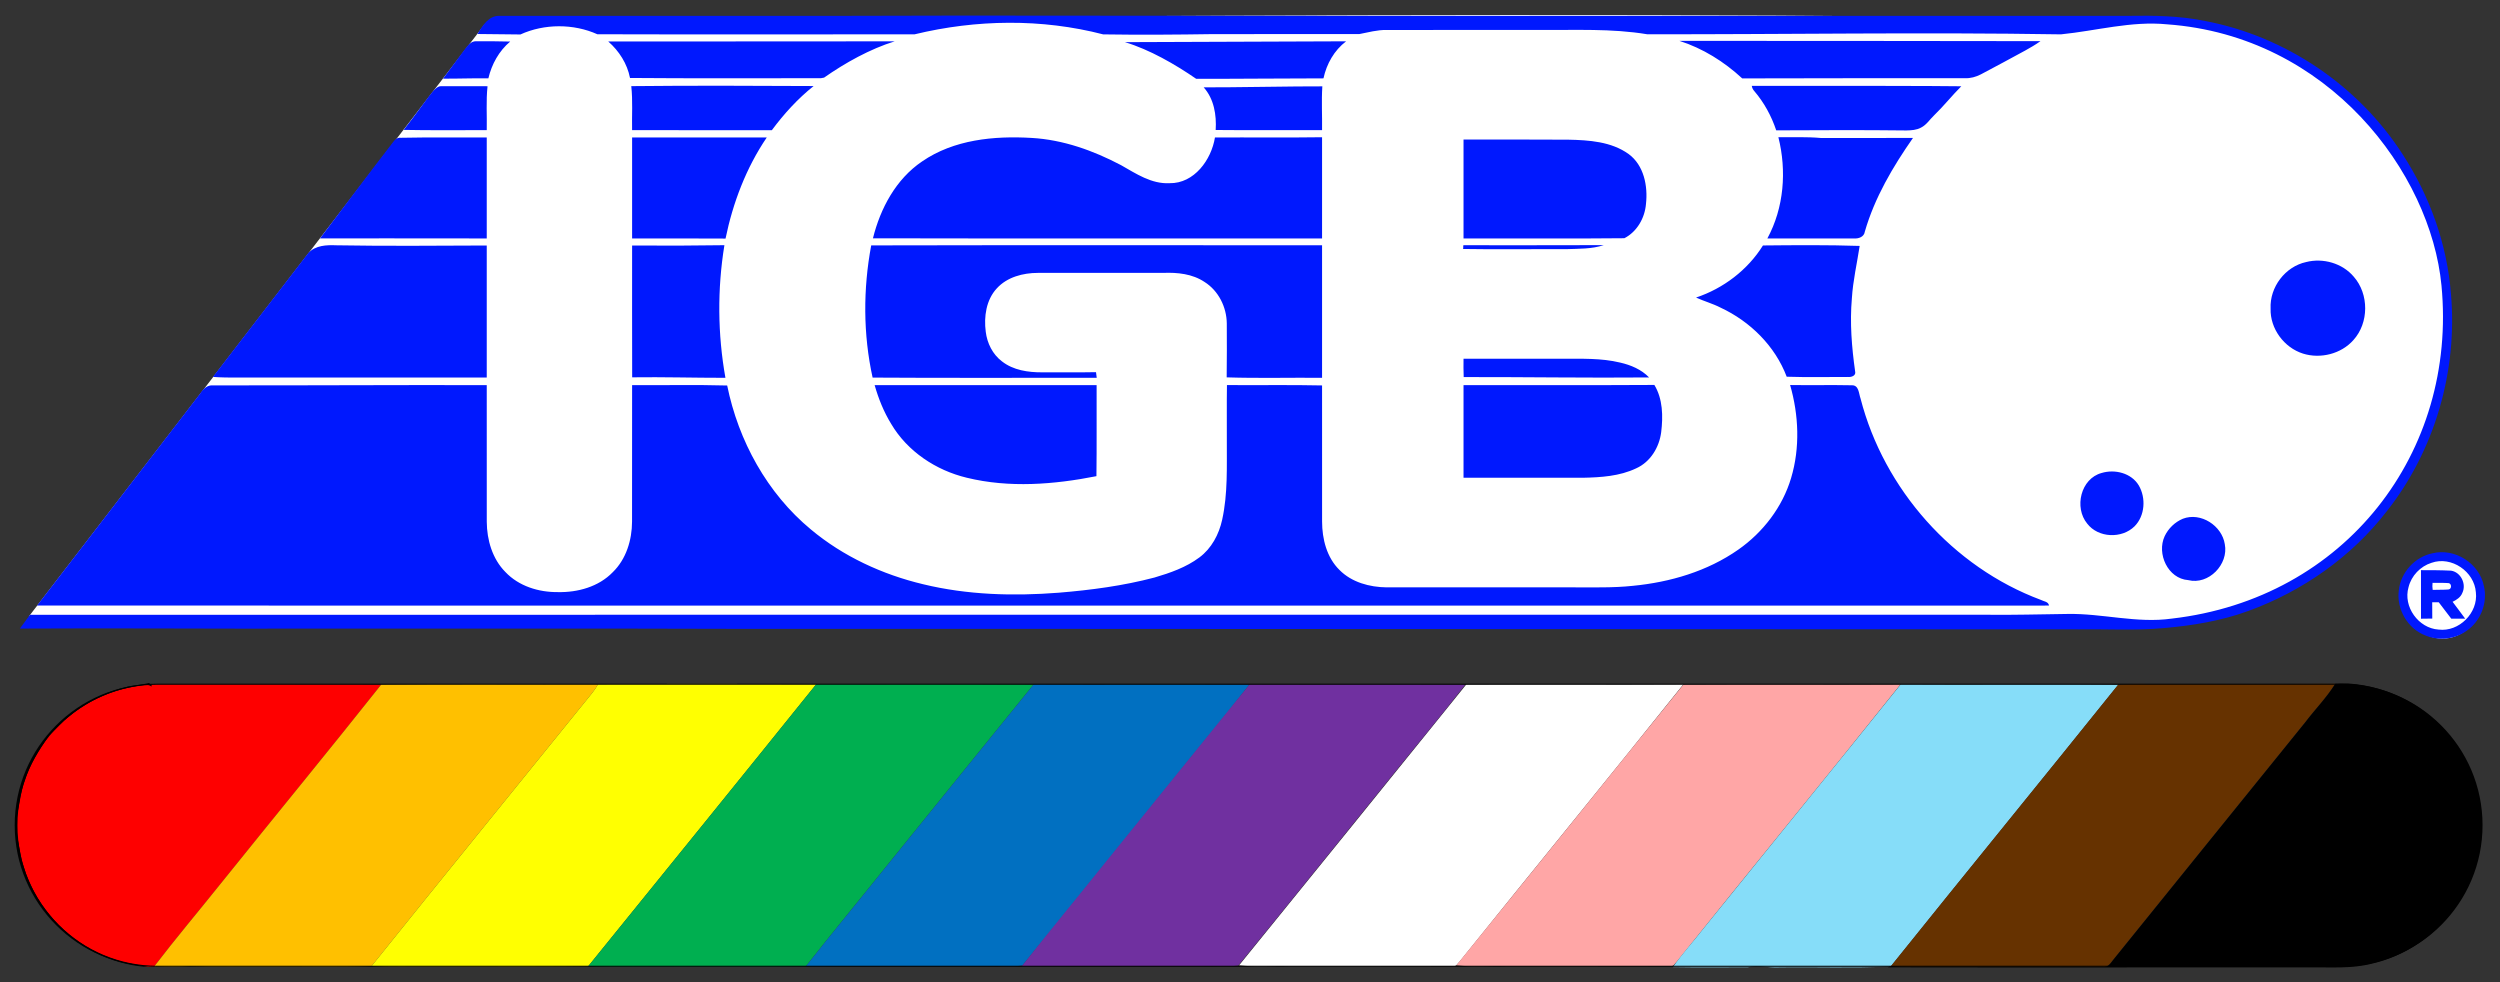 <?xml version="1.0" encoding="UTF-8" standalone="no"?>
<!DOCTYPE svg PUBLIC "-//W3C//DTD SVG 1.1//EN" "http://www.w3.org/Graphics/SVG/1.1/DTD/svg11.dtd">
<svg width="100%" height="100%" viewBox="0 0 4990 1961" version="1.1" xmlns="http://www.w3.org/2000/svg" xmlns:xlink="http://www.w3.org/1999/xlink" xml:space="preserve" xmlns:serif="http://www.serif.com/" style="fill-rule:evenodd;clip-rule:evenodd;stroke-linecap:round;stroke-linejoin:round;stroke-miterlimit:1.5;">
    <rect x="0" y="0" width="4990" height="1961" fill="#333333" stroke="none"/>
    <g id="Bar" transform="matrix(1,0,0,1,-161.88,-284.041)">
        <g transform="matrix(4.167,0,0,4.167,0,1389.04)">
            <path d="M741.2,62.7C775.87,62.49 810.55,62.77 845.22,62.56C809.68,107.07 773.57,151.14 737.89,195.55C737.04,196.31 736.43,197.84 735.04,197.57C708.7,197.69 682.35,197.58 656,197.62C648.13,197.38 640.21,198.14 632.39,197.2C668.73,152.43 704.99,107.58 741.2,62.7" style="fill:white;fill-rule:nonzero;"/>
        </g>
        <g transform="matrix(4.167,0,0,4.167,433.523,1389.04)">
            <path d="M741.2,62.7C775.87,62.49 810.55,62.77 845.22,62.56C809.68,107.07 773.57,151.14 737.89,195.55C737.04,196.31 736.43,197.84 735.04,197.57C708.7,197.69 682.35,197.58 656,197.62C648.13,197.38 640.21,198.14 632.39,197.2C668.73,152.43 704.99,107.58 741.2,62.7" style="fill:rgb(255,166,166);fill-rule:nonzero;"/>
        </g>
        <g transform="matrix(4.167,0,0,4.167,0,1387.38)">
            <path d="M105.869,63.611C106.723,63.469 107.636,63.358 108.569,63.27C112.182,62.929 116.097,62.941 118.08,62.94C152.57,62.92 187.05,62.95 221.53,63.05C196.1,95.1 170.1,126.7 144.47,158.6C133.92,171.81 122.97,184.73 112.72,198.17L111.99,198.24C111.45,198.27 110.36,198.33 109.82,198.36C104.91,197.28 99.87,196.85 95.08,195.25C73.73,188.89 55.624,172.872 49.52,149.852C48.03,145.502 47.28,142.246 47.1,136.41C46.39,132.86 46.086,127.984 46.786,124.424C48.056,118.954 48,114.529 50,109.239C52.43,101.519 57.228,94.624 61.698,87.964C61.858,87.764 62.902,86.257 62.69,87.1C65.179,83.892 68.71,80.86 72.16,78.22C81.55,70.52 93.05,65.5 105.06,63.73" style="fill:rgb(254,0,0);fill-rule:nonzero;"/>
        </g>
        <g transform="matrix(4.167,0,0,4.167,0,1389.08)">
            <path d="M221.53,62.64C256.15,62.26 290.78,62.6 325.4,62.47C323.7,65.51 321.38,68.13 319.2,70.83C285.09,113.11 250.74,155.2 216.8,197.61C200.56,198.36 184.28,197.74 168.03,197.94C155.34,197.85 142.63,198.18 129.94,197.7C124.21,198.15 118.46,197.94 112.72,197.76C122.97,184.32 133.92,171.4 144.47,158.19C170.1,126.29 196.1,94.69 221.53,62.64" style="fill:rgb(255,192,0);fill-rule:nonzero;"/>
        </g>
        <g transform="matrix(4.167,0,0,4.167,0,1388.58)">
            <path d="M325.4,62.59C360.23,62.53 395.05,62.49 429.88,62.61C393.56,107.77 357.05,152.78 320.56,197.81C295.36,198.25 270.15,197.89 244.94,198C235.56,197.91 226.17,198.25 216.8,197.73C250.74,155.32 285.09,113.23 319.2,70.95C321.38,68.25 323.7,65.63 325.4,62.59" style="fill:rgb(255,255,1);fill-rule:nonzero;"/>
        </g>
        <g transform="matrix(4.167,0,0,4.167,0,1388.62)">
            <path d="M429.88,62.6C464.6,62.64 499.32,62.43 534.04,62.69C510.7,91.36 487.54,120.18 464.24,148.88C451.14,165.24 437.77,181.37 424.82,197.83C404.54,198.25 384.24,197.89 363.96,198.01C349.49,197.87 335.01,198.3 320.56,197.8C357.05,152.77 393.56,107.76 429.88,62.6" style="fill:rgb(0,175,80);fill-rule:nonzero;"/>
        </g>
        <g transform="matrix(4.167,0,0,4.167,0,1388.71)">
            <path d="M534.04,62.67C568.48,62.81 602.92,62.59 637.36,62.78C624.95,78.76 611.94,94.27 599.3,110.08C575.71,139.17 552.27,168.41 528.56,197.41C523.08,198.12 517.49,197.47 511.96,197.7C482.91,197.79 453.86,197.55 424.82,197.81C437.77,181.35 451.14,165.22 464.24,148.86C487.54,120.16 510.7,91.34 534.04,62.67" style="fill:rgb(1,112,193);fill-rule:nonzero;"/>
        </g>
        <g transform="matrix(4.167,0,0,4.167,430.894,1388.71)">
            <path d="M534.04,62.67C568.48,62.81 602.92,62.59 637.36,62.78C624.95,78.76 611.94,94.27 599.3,110.08C575.71,139.17 552.27,168.41 528.56,197.41C523.08,198.12 517.49,197.47 511.96,197.7C482.91,197.79 453.86,197.55 424.82,197.81C437.77,181.35 451.14,165.22 464.24,148.86C487.54,120.16 510.7,91.34 534.04,62.67" style="fill:rgb(112,48,160);fill-rule:nonzero;"/>
        </g>
        <g transform="matrix(4.167,0,0,4.167,0,1390.71)">
            <path d="M949.33,62.17C984.05,62.41 1018.77,61.99 1053.49,62.38C1017.29,107.48 980.69,152.26 944.49,197.36L943.94,197.36C926.32,198.24 908.64,197.52 891,197.79C885.98,198.04 881.01,196.7 876.03,197.73C864.07,197.76 852.11,197.88 840.17,197.66C844.66,191.17 850.03,185.36 854.85,179.13C886.31,140.11 918,101.28 949.33,62.17" style="fill:rgb(134,221,249);fill-rule:nonzero;"/>
        </g>
        <g transform="matrix(4.167,0,0,4.167,0,1389.42)">
            <path d="M1053.49,62.69C1058.98,62.13 1064.5,62.4 1070.02,62.37C1099.15,62.35 1128.29,62.45 1157.42,62.28C1153.31,68.88 1147.79,74.46 1143.11,80.64C1112.72,118.27 1082.24,155.83 1051.88,193.49C1050.22,195.27 1048.94,198.41 1046.02,197.88C1019.34,197.87 992.67,197.86 966,197.85C958.82,197.82 951.65,198.08 944.49,197.67C980.69,152.57 1017.29,107.79 1053.49,62.69" style="fill:rgb(102,50,0);fill-rule:nonzero;"/>
        </g>
        <g transform="matrix(4.167,0,0,4.167,0,1390.17)">
            <path d="M98.83,63.76C102.54,62.69 106.45,62.69 110.16,61.69L110.31,61.79C110.6,61.99 111.17,62.38 111.46,62.57C111.46,62.78 111.46,63.19 111.45,63.4C109.51,62 107.18,62.85 105.06,63.06C93.05,64.83 81.55,69.85 72.16,77.55C68.71,80.19 65.97,83.59 62.69,86.43C71.62,75.02 84.83,67.21 98.83,63.76M1157.42,62.1C1159.57,61.99 1161.74,61.87 1163.93,61.96C1183.29,63.23 1201.88,73.2 1213.53,88.73C1226.75,105.81 1230.77,129.36 1224.38,149.95C1217.63,172.62 1198.15,190.85 1175.1,196.12C1165.27,198.67 1155.09,197.8 1145.07,197.94C1077.76,197.89 1010.46,198.04 943.15,197.91L943.94,197.49L944.49,197.49C951.65,197.9 958.82,197.64 966,197.67C992.67,197.68 1019.34,197.69 1046.02,197.7C1048.94,198.23 1050.22,195.09 1051.88,193.31C1082.24,155.65 1112.72,118.09 1143.11,80.46C1147.79,74.28 1153.31,68.7 1157.42,62.1M47.05,124.84C47.9,111.19 53.11,97.6 62.06,87.22C57.59,93.88 53.19,100.69 50.76,108.41C48.76,113.7 48.32,119.37 47.05,124.84M47.1,135.74C48.3,140.16 48.54,144.8 50.03,149.15C56.24,170.55 73.73,188.22 95.08,194.58C99.87,196.18 104.91,196.61 109.82,197.69L108.7,197.69C91.68,196.33 75.38,188.06 64.06,175.31C54.36,164.42 48.07,150.34 47.1,135.74" style="fill-rule:nonzero;"/>
        </g>
        <g transform="matrix(2.651,0,0,1,0.451,0)">
            <path d="M1929.02,1931.22C1929.02,2086.59 1881.44,2212.73 1822.83,2212.73L179.188,2212.73C120.577,2212.73 72.992,2086.59 72.992,1931.22C72.992,1775.85 120.577,1649.71 179.188,1649.71L1822.83,1649.71C1881.44,1649.71 1929.02,1775.85 1929.02,1931.22Z" style="fill:none;stroke:black;stroke-width:2.08px;"/>
        </g>
    </g>
    <g id="White-background" serif:id="White background" transform="matrix(1,0,0,1,-161.88,-284.041)">
        <g id="Layer1">
            <path d="M219.289,1514.69L1130.25,331.376L1217.54,325.038C1217.54,325.038 3848.97,298.022 4495.97,328.596C4802.9,343.1 5044.17,607.139 5045.73,936.909C5046.93,1189.37 4825.15,1534.98 4440.81,1532.18C4100.29,1529.7 219.289,1514.69 219.289,1514.69Z" style="fill:white;"/>
        </g>
        <g transform="matrix(1.085,0,0,1.012,-433.575,-18.622)">
            <ellipse cx="5042.19" cy="1475.03" rx="71.799" ry="83.705" style="fill:white;"/>
        </g>
    </g>
    <g id="Logo" transform="matrix(4.167,0,0,4.167,-161.88,-880.791)">
        <path d="M267.53,227.66C270.244,223.163 273.17,218.83 278.07,218.97C351.72,218.91 425.37,219.11 499.02,218.84C685.36,219.07 871.71,218.94 1058.05,218.97C1070.45,218.76 1082.93,218.92 1095.12,221.43C1133.63,228.74 1168.66,252.44 1189.81,285.44C1202.77,305.38 1211.03,328.44 1212.87,352.2C1216.08,389.08 1205.14,427.06 1182.19,456.18C1165.3,478.09 1141.79,494.54 1115.87,504C1102.75,508.82 1088.85,511.06 1074.98,512.26C1061.66,513.47 1048.3,512.65 1034.97,512.84C821,512.84 607.03,512.55 393.06,512.6C325.71,512.37 258.37,512.51 191.02,512.47C144.01,512.64 95.369,512.17 48.359,512.47C48.47,512.47 53.107,505.85 53.218,505.85C366.548,505.83 676.67,505.85 990.01,505.84C1003.03,506.01 1016.04,505.62 1029.06,505.46C1045.82,505.12 1062.39,510.06 1079.15,507.68C1162.33,498.08 1215.98,428.002 1208.32,348.11C1203.14,294.086 1154.27,228.623 1076.92,223.03C1059.77,221.33 1042.97,226.14 1026.04,227.83C959.99,226.75 893.93,227.87 827.88,227.79C810.71,224.93 793.27,225.86 775.95,225.72C751.64,225.73 727.34,225.7 703.03,225.73C698.56,225.65 694.25,226.87 689.92,227.7C666.63,227.74 643.34,227.71 620.05,227.71C602.46,227.98 584.85,228.12 567.27,227.84C537.82,220.2 506.46,220.67 476.96,227.81C426.3,227.83 375.63,227.93 324.98,227.78C313.59,222.66 299.55,222.663 288.13,227.883M260.904,235.759C262.984,232.959 264.456,231.133 266.807,231.125C272.421,231.105 277.542,231.14 283.22,231.28C277.87,235.79 274.37,242.12 272.78,248.89C265.536,248.794 258.193,249.097 251.056,249.049M330.2,231.24C371.79,231.19 463.588,231.244 467.422,231.17C455.662,234.8 443.62,241.5 433.59,248.55C433.2,248.62 432.42,248.77 432.03,248.84C401.56,248.77 371.08,249 340.62,248.72C339.3,241.88 335.39,235.8 330.2,231.24M683.64,231.16C677.92,235.5 674.3,241.96 672.79,248.91C651.587,248.903 632.751,249.184 611.799,249.106C601.699,242.156 589.52,235.125 577.7,231.565M843.292,230.949C843.223,230.927 1011.31,231.011 1016.23,231.085C1013.86,232.822 1011.04,234.381 1008.94,235.571C1001.55,239.541 995.16,243.1 987.73,246.97C985.34,248.22 982.69,248.95 979.99,248.84C944.46,248.86 908.92,248.79 873.38,248.93C864.68,240.9 854.532,234.539 843.292,230.949ZM232.2,273.59C243.993,258.612 246.692,252.671 250.088,252.654C257.52,252.618 264.773,252.623 272.38,252.68C271.62,259.66 272.16,266.7 272,273.71C258.73,273.66 245.46,273.87 232.2,273.59ZM341.23,252.63C370.34,252.33 399.47,252.43 428.58,252.59C420.96,258.66 414.36,265.92 408.57,273.73C386.25,273.79 363.94,273.68 341.62,273.71C341.47,266.69 342,259.63 341.23,252.63M877.95,252.5C904.64,252.44 970.778,252.506 978.311,252.697C973.811,257.187 969.806,262.27 965.236,266.67C963.156,268.64 961.68,271.16 959.03,272.49C956.88,273.69 954.36,273.81 951.97,273.86C931.2,273.61 910.42,273.71 889.66,273.81C887.38,266.97 883.87,260.52 879.18,255.03C878.51,254.3 878.1,253.46 877.95,252.5M615.4,253.2C623.701,253.366 661.562,252.63 672.251,252.737C671.791,259.767 672.23,266.68 672.12,273.71C655.13,273.67 638.15,273.81 621.16,273.64C621.61,266.46 620.37,258.73 615.4,253.2M227.17,279.39C228.01,278.18 229.27,277.16 230.85,277.37C244.57,277.09 258.28,277.27 272,277.22L272,325.59C247.33,325.52 194.976,325.554 192.129,325.58C194.579,322.302 217.7,291.6 227.17,279.39M341.63,277.23C363.12,277.22 384.62,277.21 406.12,277.23C396.26,291.79 389.91,308.47 386.38,325.65C371.46,325.53 356.54,325.63 341.63,325.59C341.62,309.47 341.62,293.35 341.63,277.23M480.51,288.72C495.73,278.22 515.03,276.37 533.01,277.44C548.09,278.3 562.55,283.49 575.82,290.48C583.02,294.55 590.4,299.58 599.08,299.12C610.87,299.32 619.09,287.91 620.81,277.23C637.91,277.13 655.02,277.36 672.12,277.11C672.13,293.27 672.12,309.43 672.12,325.59C600.41,325.56 528.7,325.69 456.99,325.52C460.54,311.18 468.02,297.16 480.51,288.72M890.69,277.09C897.48,277.16 904.28,276.86 911.06,277.47C925.76,277.45 940.47,277.51 955.17,277.44C945.51,291.28 936.79,306.05 932.09,322.37C931.77,324.81 929.13,325.76 926.99,325.59C913.13,325.6 899.28,325.6 885.42,325.59C893.39,310.88 894.74,293.18 890.69,277.09M739.88,278.22C756.61,278.25 773.34,278.14 790.06,278.28C799.95,278.48 810.65,279.18 818.96,285.15C826.32,290.56 828.24,300.51 827.27,309.11C826.71,315.8 822.99,322.36 816.92,325.48C791.25,325.76 765.55,325.52 739.88,325.59C739.88,309.8 739.87,294.01 739.88,278.22M739.826,328.838C762.076,328.788 784.82,328.92 807.07,328.79C801.27,330.7 795.04,330.49 789.01,330.72C772.52,330.64 756.145,330.92 739.655,330.63C739.855,330.2 739.636,329.278 739.826,328.838ZM186.543,332.531C190.073,328.861 195.22,328.68 199.94,328.87C223.96,329.29 247.98,329.06 272,328.97L272,392.22L152.95,392.22C148.9,392.26 144.86,392.21 140.82,391.92M341.63,328.97C356.37,329.1 371.1,329.04 385.84,328.82C382.42,349.82 382.59,371.4 386.33,392.35C371.43,392.36 356.55,391.91 341.66,392.11C341.58,371.07 341.64,350.02 341.63,328.97M456.16,328.92C528.14,328.75 600.13,328.88 672.12,328.85C672.12,350.01 672.13,371.18 672.12,392.34C656.89,392.21 641.64,392.62 626.43,392.13C626.57,383.5 626.5,374.87 626.48,366.24C626.38,358.43 622.5,350.64 615.82,346.43C610.01,342.54 602.81,341.81 596,342.09C576,342.1 556,342.1 536,342.09C528.88,342.09 521.27,344.08 516.33,349.49C511.21,355.01 510.08,363.07 511.02,370.28C511.68,375.77 514.33,381.12 518.8,384.48C524.2,388.72 531.32,389.75 538,389.72C546.61,389.68 555.23,389.82 563.84,389.64C563.93,390.32 564.09,391.67 564.18,392.34C528.4,392.28 492.61,392.49 456.83,392.24C452.27,371.49 452.25,349.77 456.16,328.92M883.31,328.95C898.74,328.8 914.2,328.66 929.63,329.17C928.36,337.53 926.42,345.8 925.9,354.27C924.87,365.96 925.83,377.7 927.46,389.28C927.99,391.32 925.66,392.11 924.09,391.94C914.28,391.92 904.47,392.15 894.68,391.82C889.13,377.11 877.17,365.33 863.03,358.74C859.25,356.79 855.11,355.67 851.26,353.9C864.33,349.55 876,340.68 883.31,328.95M1143.51,336.89C1151.63,334.83 1160.85,337.45 1166.3,343.91C1173.64,352.25 1173.62,366.03 1166.13,374.27C1160.28,380.9 1150.38,383.37 1142,380.75C1132.91,377.89 1126.17,368.77 1126.47,359.19C1125.98,348.93 1133.46,339.06 1143.51,336.89M739.88,383.22C755.59,383.21 771.3,383.22 787.01,383.22C796.32,383.24 805.78,382.84 814.91,385.05C820.01,386.22 825.07,388.33 828.76,392.17C799.16,392.44 769.56,391.94 739.96,391.99C739.83,389.07 739.85,386.14 739.88,383.22M134.813,399.755C136.234,397.608 138.19,395.71 140.96,395.97C184.64,396.03 228.32,395.74 272,395.85C272.01,417.66 271.98,439.48 272.01,461.3C272.07,469.99 274.67,479.05 280.92,485.35C287.33,492.15 296.89,495.09 306.06,494.99C315.55,495.2 325.57,492.46 332.33,485.49C338.8,479.23 341.57,470.05 341.6,461.22C341.65,439.43 341.6,417.64 341.63,395.85C356.8,395.96 372,395.6 387.17,396.03C392.56,422.53 406.31,447.64 427.27,464.99C442.73,477.9 461.48,486.56 481.02,491.22C502.23,496.37 524.3,496.98 545.98,495.28C561.42,494.01 576.85,491.97 591.85,488.01C599.38,485.8 606.98,483.14 613.33,478.41C619.17,474.09 622.75,467.32 624.27,460.32C627.03,447.79 626.44,434.89 626.5,422.15C626.54,413.37 626.42,404.59 626.56,395.82C641.75,395.96 656.94,395.65 672.12,396C672.13,417.73 672.12,439.45 672.13,461.18C672.14,469.53 674.34,478.39 680.47,484.4C686.34,490.33 694.91,492.63 703.06,492.72C732.7,492.73 762.34,492.72 791.98,492.72C801.67,492.67 811.38,493.02 821.03,491.98C838.87,490.25 856.72,485.02 871.51,474.64C883.36,466.35 892.67,454.23 896.8,440.31C901.12,425.86 900.47,410.21 896.32,395.8C906.2,395.95 916.09,395.71 925.98,395.92C929.3,395.9 929.2,399.93 930.05,402.25C941.25,445.7 974.28,483 1016.4,498.71C1017.76,499.46 1020.05,499.5 1020.33,501.44C699.08,501.49 377.85,501.481 56.6,501.431M457.8,395.86C493.24,395.83 528.68,395.83 564.13,395.86C564.07,410.4 564.23,424.93 564.04,439.46C543.68,443.48 522.3,445.18 501.95,440.21C487.16,436.66 473.51,427.62 465.71,414.4C462.18,408.65 459.65,402.33 457.8,395.86M739.88,395.85C770.35,395.77 800.82,395.96 831.29,395.76C835.37,402.48 835.48,410.8 834.56,418.38C833.64,425.63 829.4,432.66 822.57,435.71C814.64,439.49 805.66,440.05 797.01,440.22L739.88,440.22C739.87,425.43 739.87,410.64 739.88,395.85M1045.54,437.93C1051.88,436 1059.78,437.97 1063.32,443.88C1066.85,449.88 1066.31,458.43 1061.31,463.47C1055.21,469.51 1043.91,469.08 1038.62,462.18C1032.27,454.48 1035.49,440.62 1045.54,437.93M1084.44,459.85C1093,456.56 1103.17,463.16 1104.53,472.03C1106.44,481.68 1096.81,491.7 1087,489.25C1077.24,488.53 1071.82,476.59 1075.73,468.2C1077.49,464.48 1080.65,461.44 1084.44,459.85M1204.05,476.39C1214.78,473.76 1226.5,481.28 1228.64,492.09C1230.54,500.05 1227.12,508.94 1220.35,513.54C1214.71,517.61 1206.99,518.46 1200.59,515.75C1192.13,512.53 1186.7,503.16 1187.88,494.23C1188.73,485.62 1195.57,478.08 1204.05,476.39M1203.55,480.96C1198.2,482.63 1193.87,487.19 1192.54,492.64C1189.83,501.96 1197.3,512.33 1206.92,512.94C1216.73,514.19 1225.96,504.9 1224.8,495.12C1224.09,485.14 1213.09,477.59 1203.55,480.96M1198.5,484.48C1203.29,484.49 1208.1,484.48 1212.9,484.72C1217.63,485.45 1220.38,491.19 1218.29,495.42C1217.48,497.49 1215.54,498.71 1213.64,499.63C1215.61,502.35 1217.72,504.97 1219.68,507.72C1217.43,507.72 1215.22,507.72 1213,507.7C1210.99,505.08 1209.02,502.45 1207,499.85C1206.22,499.85 1204.66,499.85 1203.88,499.86C1203.86,502.46 1203.86,505.06 1203.91,507.67C1202.09,507.7 1200.29,507.72 1198.51,507.74C1198.49,499.98 1198.51,492.23 1198.5,484.48M1204.04,490.55C1203.92,491.67 1203.94,492.8 1204.1,493.93C1206.62,493.81 1209.16,493.95 1211.7,493.73C1213.32,493.54 1213.28,490.87 1211.69,490.68C1209.14,490.49 1206.58,490.62 1204.04,490.55" style="fill:rgb(0,24,254);fill-rule:nonzero;"/>
    </g>
</svg>
